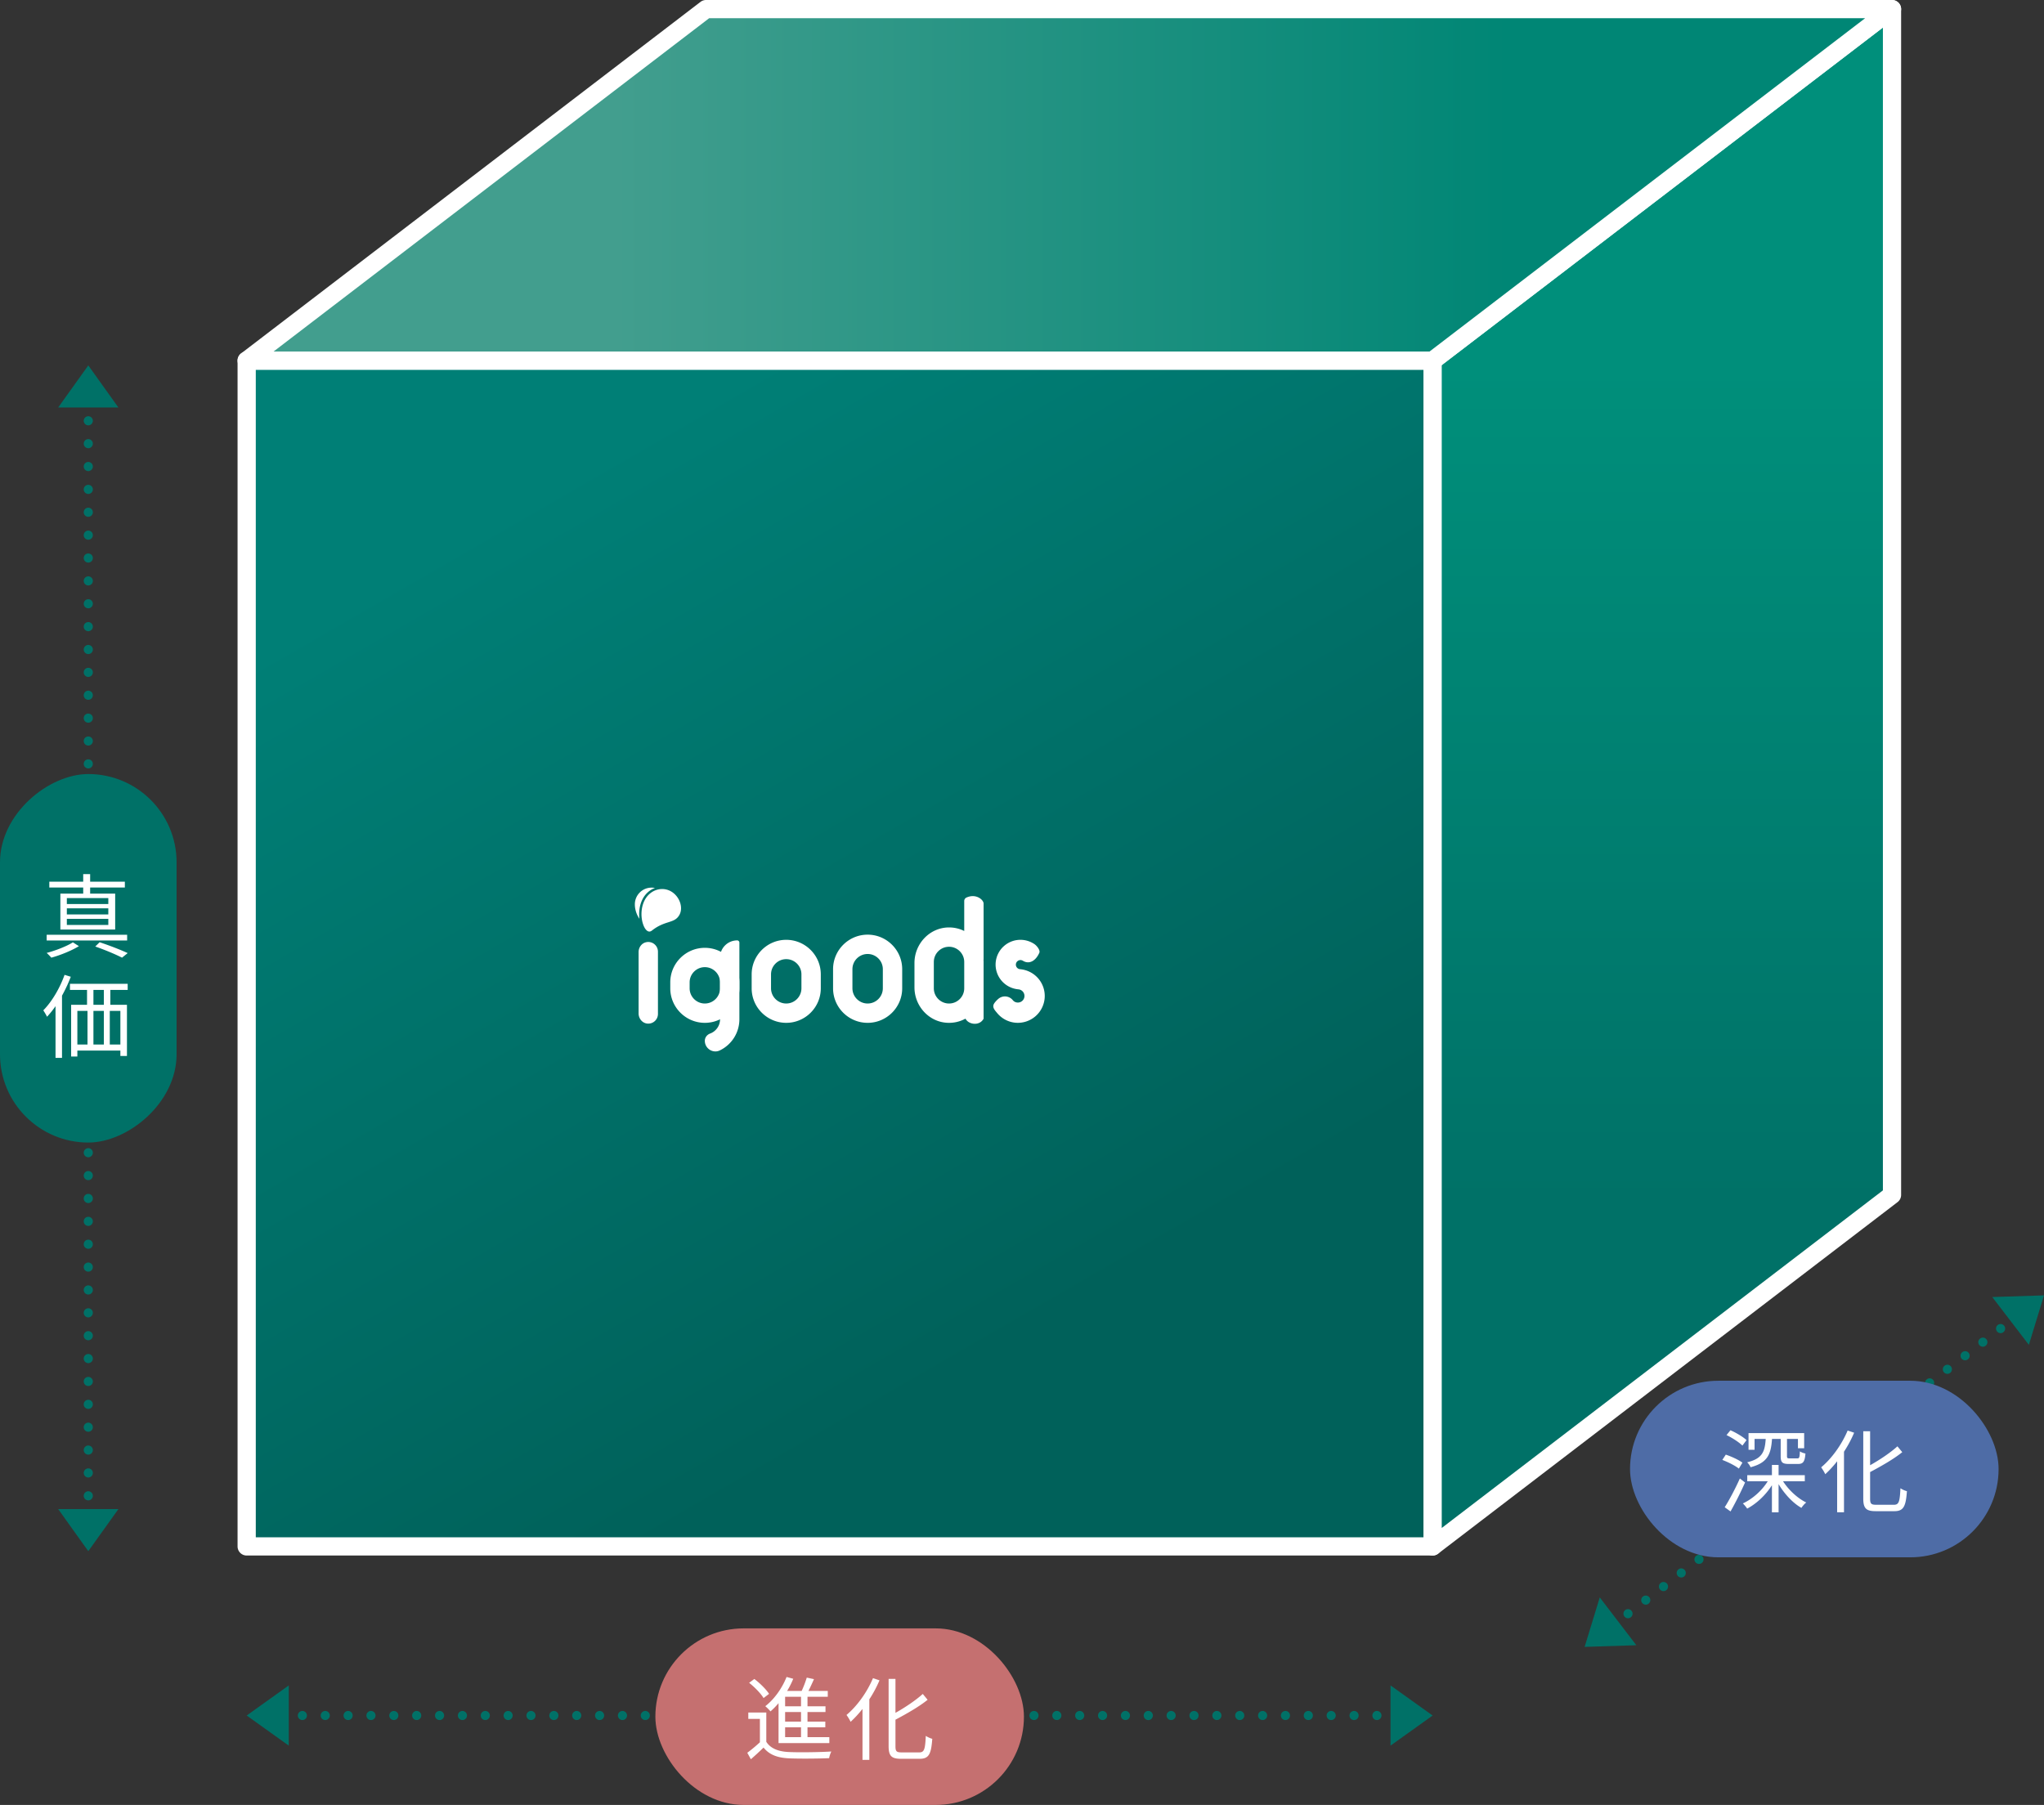 <svg xmlns="http://www.w3.org/2000/svg" width="448.646" height="396.231" viewBox="0 0 448.646 396.231"><rect x="0" y="0" width="448.646" height="396.231" fill="#333333" stroke="none"/><defs><linearGradient id="a" x1="273.196" y1="363.296" x2="95.401" y2="55.347" gradientUnits="userSpaceOnUse"><stop offset=".24" stop-color="#00615a"/><stop offset=".84" stop-color="#007f76"/></linearGradient><linearGradient id="b" x1="364.869" y1="339.476" x2="364.869" y2="2" gradientUnits="userSpaceOnUse"><stop offset=".224" stop-color="#007167"/><stop offset=".767" stop-color="#008f7b"/></linearGradient><linearGradient id="c" x1="54.144" y1="40.583" x2="415.285" y2="40.583" gradientUnits="userSpaceOnUse"><stop offset=".224" stop-color="#429e8e"/><stop offset=".767" stop-color="#008675"/></linearGradient></defs><path fill="url(#a)" d="M54.144 79.167h260.31v260.31H54.144z"/><path d="M314.454 341.477H54.144a2 2 0 01-2-2V79.167a2 2 0 012-2h260.31a2 2 0 012 2v260.31a2 2 0 01-2 2zm-258.31-4h256.31V81.167H56.144v256.31z" fill="#fff"/><path fill="url(#b)" d="M415.285 262.309l-100.831 77.167V79.167L415.285 2v260.309z"/><path d="M314.453 341.477a2 2 0 01-1.999-2V79.167c0-.623.29-1.21.785-1.588L414.07.412A2 2 0 01417.285 2v260.31c0 .623-.29 1.21-.785 1.588l-100.832 77.167a1.999 1.999 0 01-1.216.412zm2.001-261.323v255.273l96.832-74.105V6.049l-96.832 74.105zm98.831 182.156h.01-.01z" fill="#fff"/><path fill="url(#c)" d="M314.454 79.167H54.144L154.975 2h260.31L314.454 79.167z"/><path d="M314.454 81.167H54.144a2 2 0 01-1.216-3.588L153.76.412A2 2 0 01154.975 0h260.31a2 2 0 011.215 3.588L315.668 80.755a2 2 0 01-1.215.412zm-254.406-4h253.728L409.381 4H155.653L60.048 77.167zm169.246 141.97a5.907 5.907 0 01-6.375 5.379 5.882 5.882 0 01-4.063-2.143c-.489-.589-.99-1.107-.784-1.793.123-.411.739-1.043 1.096-1.337a2.227 2.227 0 013.129.311c.249.311.605.498.996.525.8.071 1.502-.525 1.565-1.316a1.453 1.453 0 00-1.307-1.574h-.009l-.213-.027a5.46 5.46 0 01-4.783-5.868 5.456 5.456 0 015.894-4.961c.951.08 1.858.409 2.64.942.502.351 1.29 1.323 1.047 1.882-.677 1.558-2.049 2.673-3.58 1.772a1.155 1.155 0 00-.48-.169c-.542-.036-1.04.364-1.085.916a.999.999 0 00.907 1.085h.027c.062.009.133.009.196.027a5.893 5.893 0 015.183 6.348zm-38.854-13.955c-4.18 0-7.586 3.4-7.586 7.58v4.197c0 4.18 3.406 7.58 7.586 7.58s7.586-3.4 7.586-7.58v-4.197c0-4.18-3.406-7.58-7.586-7.58zm3.337 11.777c0 1.836-1.495 3.337-3.337 3.337s-3.337-1.501-3.337-3.337v-4.197c0-1.836 1.495-3.337 3.337-3.337s3.337 1.501 3.337 3.337v4.197zm-21.204-10.644c-4.18 0-7.586 3.4-7.586 7.58v3.064c0 4.18 3.406 7.58 7.586 7.58s7.586-3.4 7.586-7.58v-3.064c0-4.18-3.406-7.58-7.586-7.58zm3.337 10.644c0 1.836-1.495 3.337-3.337 3.337s-3.337-1.501-3.337-3.337v-3.064c0-1.836 1.495-3.337 3.337-3.337s3.337 1.501 3.337 3.337v3.064zm-14.105-10.518c.269 0 .487.218.487.487v16.835a7.582 7.582 0 01-4.291 6.825 2.235 2.235 0 01-.984.228 2.332 2.332 0 01-2.31-2.333c0-.722.475-1.335 1.155-1.592a3.289 3.289 0 001.202-.77 3.3 3.3 0 00.979-2.357v-13.561a3.762 3.762 0 013.762-3.762z" fill="#fff"/><path d="M154.707 208.073c-4.18 0-7.586 3.4-7.586 7.58v1.306c0 4.18 3.406 7.58 7.586 7.58s7.586-3.4 7.586-7.58v-1.306c0-4.18-3.406-7.58-7.586-7.58zm3.337 8.886c0 1.836-1.495 3.337-3.337 3.337s-3.337-1.501-3.337-3.337v-1.306c0-1.836 1.495-3.337 3.337-3.337s3.337 1.501 3.337 3.337v1.306zm-13.628 5.629a2.124 2.124 0 01-2.314 2.116c-1.116-.097-1.934-1.105-1.934-2.226v-13.484c0-1.021.684-1.959 1.685-2.16a2.126 2.126 0 012.563 2.08v13.674zm71.476-24.244c0-.783-1.618-2.269-3.764-1.308a.835.835 0 00-.485.762v6.578a7.467 7.467 0 00-3.389-.779c-4.204.029-7.534 3.592-7.534 7.796v5.363c0 4.116 3.195 7.633 7.309 7.779a7.476 7.476 0 003.88-.913c.098.173.219.329.358.468.82.833 2.774 1.07 3.626-.452v-12.46c0-.173-.006-.346-.023-.514h.023v-12.319zm-4.249 18.615c0 1.836-1.495 3.337-3.337 3.337s-3.337-1.501-3.337-3.337v-5.782c0-1.836 1.495-3.337 3.337-3.337s3.337 1.501 3.337 3.337v5.782zm-71.289-15.268a3.493 3.493 0 01-.248-.387c-.49-.849-.759-1.843-.759-2.74a3.66 3.66 0 013.659-3.706c.138 0 .283.007.428.021.11.014.214.028.324.055-1.18.428-2.209 1.353-2.816 2.644-.601 1.277-.752 2.789-.587 4.114z" fill="#fff"/><path d="M149.148 200.801c-.566 1.049-1.367 1.311-2.478 1.67-.98.311-2.195.711-3.569 1.802-.38.297-.739.304-1.097.021-.262-.207-.504-.552-.697-1.001a6.173 6.173 0 01-.29-.856c-.338-1.339-.324-3.106.393-4.638.656-1.401 1.871-2.326 3.21-2.568a3.08 3.08 0 01.435-.055 3.898 3.898 0 011.74.269c1.097.435 2.009 1.401 2.443 2.588.359.994.324 2.002-.09 2.768z" fill="#fff"/><path d="M19.379 88.349c-.26 0-.52-.11-.71-.29-.09-.1-.16-.21-.21-.33a.995.995 0 01-.08-.38c0-.27.11-.52.29-.71.05-.04.1-.09.16-.12a.95.95 0 01.17-.1c.06-.02.12-.04.19-.05.19-.04.39-.02.57.05.13.06.24.13.33.22.18.19.29.44.29.71 0 .13-.02.26-.08.38-.05.12-.12.23-.21.33-.09.09-.2.16-.33.21-.12.05-.25.08-.38.08zm-1 240.02c0-.55.45-1 1-1s1 .45 1 1c0 .56-.45 1-1 1s-1-.44-1-1zm0-5.02c0-.55.45-1 1-1s1 .45 1 1-.45 1-1 1-1-.45-1-1zm0-5.02c0-.55.45-1 1-1s1 .45 1 1-.45 1-1 1-1-.45-1-1zm0-5.02c0-.55.45-1 1-1s1 .45 1 1-.45 1-1 1-1-.45-1-1zm0-5.02c0-.56.45-1 1-1s1 .44 1 1c0 .55-.45 1-1 1s-1-.45-1-1zm0-5.02c0-.56.45-1 1-1s1 .44 1 1c0 .55-.45 1-1 1s-1-.45-1-1zm0-5.03c0-.55.45-1 1-1s1 .45 1 1c0 .56-.45 1-1 1s-1-.44-1-1zm0-5.02c0-.55.45-1 1-1s1 .45 1 1c0 .56-.45 1-1 1s-1-.44-1-1zm0-5.02c0-.55.45-1 1-1s1 .45 1 1-.45 1-1 1-1-.45-1-1zm0-5.02c0-.55.45-1 1-1s1 .45 1 1-.45 1-1 1-1-.45-1-1zm0-5.02c0-.55.45-1 1-1s1 .45 1 1-.45 1-1 1-1-.45-1-1zm0-5.02c0-.55.45-1 1-1s1 .45 1 1-.45 1-1 1-1-.45-1-1zm0-5.02c0-.56.45-1 1-1s1 .44 1 1c0 .55-.45 1-1 1s-1-.45-1-1zm0-5.02c0-.56.45-1.01 1-1.01s1 .45 1 1.01c0 .55-.45 1-1 1s-1-.45-1-1zm0-5.03c0-.55.45-1 1-1s1 .45 1 1c0 .56-.45 1-1 1s-1-.44-1-1zm0-5.02c0-.55.45-1 1-1s1 .45 1 1-.45 1-1 1-1-.45-1-1zm0-5.02c0-.55.45-1 1-1s1 .45 1 1-.45 1-1 1-1-.45-1-1zm0-5.02c0-.55.45-1 1-1s1 .45 1 1-.45 1-1 1-1-.45-1-1zm0-5.02c0-.56.45-1 1-1s1 .44 1 1c0 .55-.45 1-1 1s-1-.45-1-1zm0-5.02c0-.56.45-1 1-1s1 .44 1 1c0 .55-.45 1-1 1s-1-.45-1-1zm0-5.02c0-.56.45-1 1-1s1 .44 1 1c0 .55-.45 1-1 1s-1-.45-1-1zm0-5.03c0-.55.45-1 1-1s1 .45 1 1c0 .56-.45 1-1 1s-1-.44-1-1zm0-5.02c0-.55.45-1 1-1s1 .45 1 1c0 .56-.45 1-1 1s-1-.44-1-1zm0-5.02c0-.55.45-1 1-1s1 .45 1 1-.45 1-1 1-1-.45-1-1zm0-5.02c0-.55.45-1 1-1s1 .45 1 1-.45 1-1 1-1-.45-1-1zm0-5.02c0-.55.45-1 1-1s1 .45 1 1-.45 1-1 1-1-.45-1-1zm0-5.02c0-.55.45-1 1-1s1 .45 1 1-.45 1-1 1-1-.45-1-1zm0-5.02c0-.56.45-1 1-1s1 .44 1 1c0 .55-.45 1-1 1s-1-.45-1-1zm0-5.03c0-.55.45-1 1-1s1 .45 1 1c0 .56-.45 1.01-1 1.01s-1-.45-1-1.01zm0-5.02c0-.55.45-1 1-1s1 .45 1 1c0 .56-.45 1-1 1s-1-.44-1-1zm0-5.02c0-.55.45-1 1-1s1 .45 1 1-.45 1-1 1-1-.45-1-1zm0-5.02c0-.55.45-1 1-1s1 .45 1 1-.45 1-1 1-1-.45-1-1zm0-5.02c0-.55.45-1 1-1s1 .45 1 1-.45 1-1 1-1-.45-1-1zm0-5.02c0-.56.45-1 1-1s1 .44 1 1c0 .55-.45 1-1 1s-1-.45-1-1zm0-5.02c0-.56.45-1 1-1s1 .44 1 1c0 .55-.45 1-1 1s-1-.45-1-1zm0-5.02c0-.56.45-1.01 1-1.01s1 .45 1 1.01c0 .55-.45.99-1 .99s-1-.44-1-.99zm0-5.03c0-.55.45-1 1-1s1 .45 1 1c0 .56-.45 1-1 1s-1-.44-1-1zm0-5.02c0-.55.45-1 1-1s1 .45 1 1c0 .56-.45 1-1 1s-1-.44-1-1zm0-5.02c0-.55.45-1 1-1s1 .45 1 1-.45 1-1 1-1-.45-1-1zm0-5.02c0-.55.45-1 1-1s1 .45 1 1-.45 1-1 1-1-.45-1-1zm0-5.02c0-.55.45-1 1-1s1 .45 1 1-.45 1-1 1-1-.45-1-1zm0-5.02c0-.56.45-1 1-1s1 .44 1 1c0 .55-.45 1-1 1s-1-.45-1-1zm0-5.02c0-.56.45-1 1-1s1 .44 1 1c0 .55-.45 1-1 1s-1-.45-1-1zm0-5.03c0-.55.45-1 1-1s1 .45 1 1c0 .56-.45 1-1 1s-1-.44-1-1zm0-5.02c0-.55.45-1 1-1s1 .45 1 1-.45 1-1 1-1-.45-1-1zm0-5.02c0-.55.45-1 1-1s1 .45 1 1-.45 1-1 1-1-.45-1-1zm0-5.02c0-.55.45-1 1-1s1 .45 1 1-.45 1-1 1-1-.45-1-1zm0-5.02c0-.55.45-1 1-1s1 .45 1 1-.45 1-1 1-1-.45-1-1zm1 242.03c-.06 0-.13-.01-.19-.02-.07-.02-.13-.04-.19-.06-.06-.03-.12-.06-.17-.09a1.014 1.014 0 01-.45-.84c0-.13.03-.26.08-.38s.12-.23.21-.32c.28-.28.72-.37 1.09-.22.13.05.24.12.33.22.09.09.16.2.21.32.06.12.08.25.08.38 0 .27-.11.53-.29.71-.09.09-.2.17-.33.22-.12.05-.25.08-.38.08z" fill="#007167"/><path fill="#007167" d="M12.771 89.456l6.609-9.241 6.609 9.241H12.771zm13.218 241.828l-6.609 9.241-6.609-9.241h13.218zm281.261 46.315c-.14 0-.26-.02-.39-.07-.12-.06-.23-.13-.32-.22a.99.99 0 01-.29-.71c0-.26.1-.52.29-.71.09-.09.2-.16.32-.21.37-.15.81-.06 1.09.21.19.19.3.45.3.71s-.11.52-.3.71c-.18.19-.44.29-.7.29zm-6.02-1c0-.55.44-1 1-1 .55 0 1 .45 1 1s-.45 1-1 1c-.56 0-1-.45-1-1zm-5.021 0c0-.55.45-1 1-1s1 .45 1 1-.45 1-1 1-1-.45-1-1zm-5.02 0c0-.55.45-1 1-1s1 .45 1 1-.45 1-1 1-1-.45-1-1zm-5.02 0c0-.55.45-1 1-1s1 .45 1 1-.45 1-1 1-1-.45-1-1zm-5.02 0c0-.55.45-1 1-1 .56 0 1 .45 1 1s-.44 1-1 1c-.55 0-1-.45-1-1zm-5.01 0c0-.55.44-1 1-1 .55 0 1 .45 1 1s-.45 1-1 1c-.56 0-1-.45-1-1zm-5.02 0c0-.55.45-1 1-1s1 .45 1 1-.45 1-1 1-1-.45-1-1zm-5.02 0c0-.55.45-1 1-1s1 .45 1 1-.45 1-1 1-1-.45-1-1zm-5.02 0c0-.55.45-1 1-1s1 .45 1 1-.45 1-1 1-1-.45-1-1zm-5.02 0c0-.55.45-1 1-1s1 .45 1 1-.45 1-1 1-1-.45-1-1zm-5.019 0a1.005 1.005 0 012.01 0 1.005 1.005 0 01-2.01 0zm-5.011 0c0-.55.44-1 1-1 .55 0 1 .45 1 1s-.45 1-1 1c-.56 0-1-.45-1-1zm-5.02 0c0-.55.45-1 1-1s1 .45 1 1-.45 1-1 1-1-.45-1-1zm-5.02 0c0-.55.45-1 1-1s1 .45 1 1-.45 1-1 1-1-.45-1-1zm-5.02 0c0-.55.45-1 1-1s1 .45 1 1-.45 1-1 1-1-.45-1-1zm-5.02 0c0-.55.45-1 1-1 .56 0 1 .45 1 1s-.44 1-1 1c-.55 0-1-.45-1-1zm-5.01 0c0-.55.44-1 1-1 .55 0 1 .45 1 1s-.45 1-1 1c-.56 0-1-.45-1-1zm-5.02 0c0-.55.45-1 1-1s1 .45 1 1-.45 1-1 1-1-.45-1-1zm-5.02 0c0-.55.45-1 1-1s1 .45 1 1-.45 1-1 1-1-.45-1-1zm-5.02 0c0-.55.45-1 1-1s1 .45 1 1-.45 1-1 1-1-.45-1-1zm-5.02 0c0-.55.45-1 1-1s1 .45 1 1-.45 1-1 1-1-.45-1-1zm-5.02 0c0-.55.45-1 1.01-1 .55 0 .99.45.99 1s-.44 1-.99 1c-.56 0-1.01-.45-1.01-1zm-5.01 0c0-.55.44-1 1-1 .55 0 1 .45 1 1s-.45 1-1 1c-.56 0-1-.45-1-1zm-5.02 0c0-.55.45-1 1-1s1 .45 1 1-.45 1-1 1-1-.45-1-1zm-5.019 0c0-.55.45-1 1-1s1 .45 1 1-.45 1-1 1-1-.45-1-1zm-5.02 0c0-.55.45-1 1-1s1 .45 1 1-.45 1-1 1-1-.45-1-1zm-5.02 0c0-.55.45-1 1-1 .56 0 1 .45 1 1s-.44 1-1 1c-.55 0-1-.45-1-1zm-5.02 0a1.005 1.005 0 012.01 0 1.005 1.005 0 01-2.01 0zm-5.011 0c0-.55.45-1 1-1s1 .45 1 1-.45 1-1 1-1-.45-1-1zm-5.02 0c0-.55.45-1 1-1s1 .45 1 1-.45 1-1 1-1-.45-1-1zm-5.02 0c0-.55.45-1 1-1s1 .45 1 1-.45 1-1 1-1-.45-1-1zm-5.02 0c0-.55.45-1 1-1 .56 0 1 .45 1 1s-.44 1-1 1c-.55 0-1-.45-1-1zm-5.02 0c0-.55.45-1 1.01-1 .55 0 .99.45.99 1s-.44 1-.99 1c-.56 0-1.01-.45-1.01-1zm-5.01 0c0-.55.44-1 1-1 .55 0 1 .45 1 1s-.45 1-1 1c-.56 0-1-.45-1-1zm-5.02 0c0-.55.45-1 1-1s1 .45 1 1-.45 1-1 1-1-.45-1-1zm-5.02 0c0-.55.45-1 1-1s1 .45 1 1-.45 1-1 1-1-.45-1-1zm-5.02 0c0-.55.45-1 1-1 .56 0 1 .45 1 1s-.44 1-1 1c-.55 0-1-.45-1-1zm-5.02 0c0-.55.45-1 1-1 .56 0 1 .45 1 1s-.44 1-1 1c-.55 0-1-.45-1-1zm-5.009 0a.994.994 0 111.99 0 .994.994 0 11-1.99 0zm-5.02 0c0-.55.44-1 1-1 .55 0 1 .45 1 1s-.45 1-1 1c-.56 0-1-.45-1-1zm-5.02 0c0-.55.45-1 1-1s1 .45 1 1-.45 1-1 1-1-.45-1-1zm-5.02 0c0-.55.45-1 1-1s1 .45 1 1-.45 1-1 1-1-.45-1-1zm-5.021 0c0-.55.45-1 1-1 .56 0 1 .45 1 1s-.44 1-1 1c-.55 0-1-.45-1-1zm-5.01 0a.994.994 0 111.99 0 .994.994 0 11-1.99 0zm-5.02 0c0-.55.44-1 1-1 .55 0 1 .45 1 1s-.45 1-1 1c-.56 0-1-.45-1-1zm-5.02 0c0-.55.45-1 1-1s1 .45 1 1-.45 1-1 1-1-.45-1-1zm-5.02 0c0-.55.45-1 1-1s1 .45 1 1-.45 1-1 1-1-.45-1-1zm-5.02 0c0-.55.45-1 1-1s1 .45 1 1-.45 1-1 1-1-.45-1-1zm-4.02 1c-.26 0-.52-.1-.7-.29a1 1 0 01-.3-.71c0-.26.11-.52.3-.71.37-.37 1.04-.37 1.41 0 .19.19.29.45.29.71 0 .27-.1.52-.29.71-.18.19-.44.29-.71.29z"/><path fill="#007167" d="M305.213 369.992l9.241 6.609-9.241 6.609v-13.218zM63.384 383.21l-9.24-6.609 9.24-6.609v13.218zm379.625-93.531c-.26 0-.52-.11-.7-.29-.19-.19-.29-.45-.29-.71a.986.986 0 01.29-.71c.28-.28.72-.37 1.09-.21.12.05.23.12.32.21.09.1.17.2.22.33.05.12.07.25.07.38 0 .26-.1.52-.29.71a1.046 1.046 0 01-.71.29zm-86.46 65.17a.992.992 0 01.18-1.4c.44-.33 1.07-.25 1.4.19.34.44.26 1.06-.18 1.4a.98.98 0 01-1.4-.19zm3.89-2.98c-.33-.43-.25-1.06.19-1.4.43-.33 1.06-.25 1.4.19.34.44.25 1.06-.19 1.4-.18.14-.39.21-.6.21a1 1 0 01-.8-.4zm3.89-2.98c-.33-.44-.25-1.06.19-1.4.44-.33 1.07-.25 1.4.19.34.44.26 1.06-.18 1.4-.18.14-.4.21-.61.21-.3 0-.6-.14-.8-.4zm3.901-2.98a.994.994 0 01.19-1.4c.43-.34 1.06-.25 1.4.19.33.44.25 1.06-.19 1.4-.18.14-.39.2-.61.2-.3 0-.59-.13-.79-.39zm3.889-2.98c-.33-.44-.25-1.06.19-1.4.44-.33 1.07-.25 1.4.19.34.43.25 1.06-.18 1.4-.19.14-.4.2-.61.2-.3 0-.6-.13-.8-.39zm3.901-2.98a1 1 0 01.18-1.4c.44-.34 1.07-.25 1.41.19.33.43.25 1.06-.19 1.4-.18.14-.4.2-.61.2-.3 0-.6-.13-.79-.39zm3.889-2.98c-.33-.44-.25-1.06.19-1.4a.992.992 0 011.4.19c.34.43.25 1.06-.19 1.4-.18.14-.39.2-.6.2-.3 0-.6-.13-.8-.39zm3.9-2.98a.99.99 0 01.18-1.4c.44-.34 1.07-.25 1.41.19.33.43.25 1.06-.19 1.4-.18.14-.4.2-.61.2-.3 0-.6-.13-.79-.39zm3.89-2.98a.994.994 0 01.19-1.4 1 1 0 011.4.18c.33.44.25 1.07-.19 1.41-.18.14-.39.2-.6.2-.3 0-.6-.13-.8-.39zm3.9-2.98a.99.99 0 01.18-1.4.992.992 0 011.4.19c.34.43.26 1.06-.18 1.4-.19.14-.4.2-.61.2-.3 0-.6-.13-.79-.39zm3.89-2.98a.992.992 0 01.19-1.4c.43-.34 1.06-.25 1.4.18.33.44.25 1.07-.19 1.41-.18.13-.39.2-.61.2-.3 0-.59-.13-.79-.39zm3.89-2.98c-.33-.44-.25-1.07.19-1.4a1 1 0 011.4.18c.34.44.25 1.07-.18 1.41-.19.13-.4.2-.61.2-.3 0-.6-.13-.8-.39zm3.9-2.98a1 1 0 01.18-1.4c.44-.34 1.07-.25 1.41.18.33.44.25 1.07-.19 1.41-.18.13-.4.2-.61.2-.3 0-.59-.13-.79-.39zm3.89-2.98c-.33-.44-.25-1.07.19-1.4a.992.992 0 011.4.18c.34.44.25 1.07-.19 1.4-.18.14-.39.21-.6.21-.3 0-.6-.13-.8-.39zm3.9-2.98a.99.99 0 01.18-1.4.99.99 0 011.4.18c.34.44.26 1.07-.18 1.41-.18.13-.4.2-.61.2-.3 0-.6-.13-.79-.39zm3.89-2.98c-.33-.44-.25-1.07.19-1.4a.992.992 0 011.4.18c.33.44.25 1.07-.19 1.4-.18.14-.39.21-.6.21-.3 0-.6-.13-.8-.39zm3.9-2.98a.99.99 0 01.18-1.4.99.99 0 011.4.18c.34.44.26 1.07-.18 1.41-.18.13-.4.2-.61.2-.3 0-.6-.13-.79-.39zm3.891-2.98a.992.992 0 01.19-1.4.993.993 0 011.4.18c.33.44.25 1.07-.19 1.4-.18.14-.39.21-.61.21-.3 0-.59-.13-.79-.39zm3.889-2.98c-.33-.44-.25-1.07.19-1.4a.99.99 0 011.4.18 1 1 0 01-.18 1.4c-.19.14-.4.21-.61.21-.3 0-.6-.14-.8-.39zm3.9-2.98a1 1 0 01.18-1.4c.44-.34 1.07-.26 1.41.18.33.44.25 1.07-.19 1.4-.18.14-.39.21-.61.21-.3 0-.59-.14-.79-.39zm3.89-2.98c-.33-.44-.25-1.07.19-1.4a.992.992 0 011.4.18c.34.44.25 1.07-.19 1.4-.18.14-.39.21-.6.21-.3 0-.6-.14-.8-.39zm3.9-2.98c-.34-.44-.26-1.07.18-1.41.44-.33 1.07-.25 1.4.19a.99.99 0 01-.18 1.4c-.18.14-.4.21-.61.21a1 1 0 01-.79-.39zm-84.88 65.96a1 1 0 01-.71-.3.967.967 0 01-.29-.7c0-.27.1-.53.29-.71.37-.37 1.04-.37 1.41 0a.982.982 0 010 1.41c-.18.19-.44.3-.7.3z"/><path fill="#007167" d="M437.291 284.733l11.355-.365-3.324 10.864-8.031-10.499zm-78.122 76.437l-11.355.365 3.324-10.863 8.031 10.498z"/><rect x="-21.068" y="190.99" width="80.897" height="38.761" rx="19.38" ry="19.38" transform="rotate(90 19.38 210.37)" fill="#007167"/><path d="M27.907 206.462H10.243v-1.263h17.664v1.263zm-10.587 1.244c-1.604.982-4.07 1.985-6.055 2.526a12.437 12.437 0 00-1.022-1.042c2.005-.521 4.491-1.504 5.754-2.326l1.323.842zm.943-12.873h-7.438v-1.283h7.438v-1.664h1.524v1.664h7.619v1.283h-7.619v1.343h5.494v7.88h-12.03v-7.88h5.013v-1.343zm5.513 2.326h-9.103v1.303h9.103v-1.303zm0 2.246h-9.103v1.343h9.103v-1.343zm0 2.305h-9.103v1.343h9.103v-1.343zm-1.904 5.133c2.226.742 4.651 1.685 6.155 2.386l-1.243 1.002c-1.363-.702-3.629-1.664-5.875-2.446l.962-.942zm-6.336 7.58a32.274 32.274 0 01-1.925 4.15v13.654h-1.423v-11.349a20.613 20.613 0 01-1.865 2.326c-.14-.321-.582-1.063-.822-1.404 1.865-1.885 3.609-4.812 4.672-7.799l1.363.421zm8.681 2.888v3.268h3.649v11.228h-1.444v-1.183h-9.443v1.303h-1.364v-11.349h3.489v-3.268h-3.749v-1.343h12.671v1.343h-3.81zm-7.237 11.99h2.226v-7.378H16.98v7.378zm5.814-11.99h-2.286v3.268h2.286v-3.268zm-2.286 4.611v7.378h2.286v-7.378h-2.286zm5.915 0h-2.326v7.378h2.326v-7.378z" fill="#fff"/><rect x="143.851" y="357.471" width="80.897" height="38.761" rx="19.38" ry="19.38" fill="#c57070"/><path d="M168.198 382.372c.942 1.484 2.707 2.166 5.053 2.246 2.206.101 6.817.04 9.223-.12-.181.341-.421 1.022-.481 1.463-2.246.101-6.476.141-8.722.041-2.626-.101-4.431-.802-5.674-2.366a70.626 70.626 0 01-2.787 2.566l-.782-1.423a33.09 33.09 0 002.767-2.306v-5.133h-2.546v-1.404h3.95v6.436zm-.601-9.604c-.602-1.002-1.945-2.386-3.168-3.348l1.143-.842c1.223.922 2.606 2.286 3.228 3.268l-1.203.922zm3.288 1.123a16.708 16.708 0 01-1.765 1.804c-.24-.3-.802-.862-1.143-1.143 1.945-1.504 3.669-3.89 4.671-6.416l1.464.401a18.488 18.488 0 01-1.343 2.667h3.188c.441-.922.862-2.065 1.123-2.927l1.584.341c-.381.842-.802 1.785-1.223 2.586h4.251v1.283h-4.451v2.085h3.95v1.263h-3.95v2.105h3.91v1.243h-3.91v2.166h4.792v1.303h-11.148v-8.762zm4.932-1.404h-3.489v2.085h3.489v-2.085zm0 3.348h-3.489v2.105h3.489v-2.105zm0 3.349h-3.489v2.166h3.489v-2.166zm17.224-10.306a26.86 26.86 0 01-2.226 4.17v13.293h-1.503v-11.188a23.982 23.982 0 01-2.607 2.827 9.974 9.974 0 00-.902-1.504c2.286-1.905 4.491-4.932 5.814-8.08l1.423.481zm8.742 15.819c1.103 0 1.283-.722 1.424-3.629.381.261.982.542 1.423.642-.241 3.248-.682 4.391-2.747 4.391h-4.11c-2.085 0-2.727-.602-2.727-2.787v-14.757h1.504v7.458c2.226-1.243 4.511-2.807 5.995-4.15l1.062 1.283c-1.885 1.524-4.571 3.048-7.058 4.371v5.814c0 1.123.221 1.363 1.323 1.363h3.91z" fill="#fff"/><rect x="357.782" y="303.111" width="80.897" height="38.761" rx="19.38" ry="19.38" fill="#4e6ca6"/><path d="M381.668 322.398c-.782-.642-2.346-1.424-3.629-1.905l.762-1.163c1.263.421 2.867 1.163 3.649 1.765l-.782 1.303zm1.363 3.048a78.133 78.133 0 01-3.188 6.356l-1.283-.922c.962-1.503 2.326-4.07 3.329-6.316l1.143.882zm-.581-8.1c-.722-.722-2.226-1.704-3.488-2.306l.862-1.062c1.243.541 2.787 1.463 3.529 2.165l-.902 1.203zm8.922 7.839c1.223 1.905 3.208 3.75 5.093 4.652-.361.261-.842.822-1.062 1.183-1.865-1.043-3.75-3.088-5.013-5.213v6.196h-1.463v-5.955c-1.364 2.166-3.409 4.07-5.434 5.133-.221-.361-.662-.862-.942-1.143 2.065-.942 4.17-2.787 5.454-4.853h-4.491v-1.343h5.414v-2.246h1.463v2.246h5.754v1.343h-4.772zm-2.426-9.303c-.221 3.449-1.023 5.253-4.712 6.216-.1-.321-.481-.842-.742-1.083 3.248-.802 3.89-2.205 4.07-5.133h-2.446v2.386h-1.323v-3.669h12.21v3.329h-1.364v-2.045h-2.406v3.77c0 .421.08.501.582.501h1.704c.401 0 .501-.181.542-1.544.301.221.842.401 1.223.481-.141 1.825-.521 2.286-1.624 2.286h-2.025c-1.443 0-1.784-.361-1.784-1.705v-3.79h-1.905zm18.026-1.363a26.86 26.86 0 01-2.226 4.17v13.293h-1.504v-11.188c-.842 1.062-1.724 2.025-2.606 2.827a9.974 9.974 0 00-.902-1.504c2.286-1.905 4.491-4.932 5.814-8.08l1.423.481zm8.742 15.819c1.103 0 1.283-.722 1.424-3.629.381.261.982.542 1.423.642-.24 3.248-.682 4.391-2.747 4.391h-4.11c-2.085 0-2.727-.602-2.727-2.787v-14.757h1.504v7.458c2.226-1.243 4.511-2.807 5.995-4.15l1.062 1.283c-1.885 1.524-4.571 3.048-7.058 4.371v5.814c0 1.123.221 1.363 1.323 1.363h3.91z" fill="#fff"/></svg>